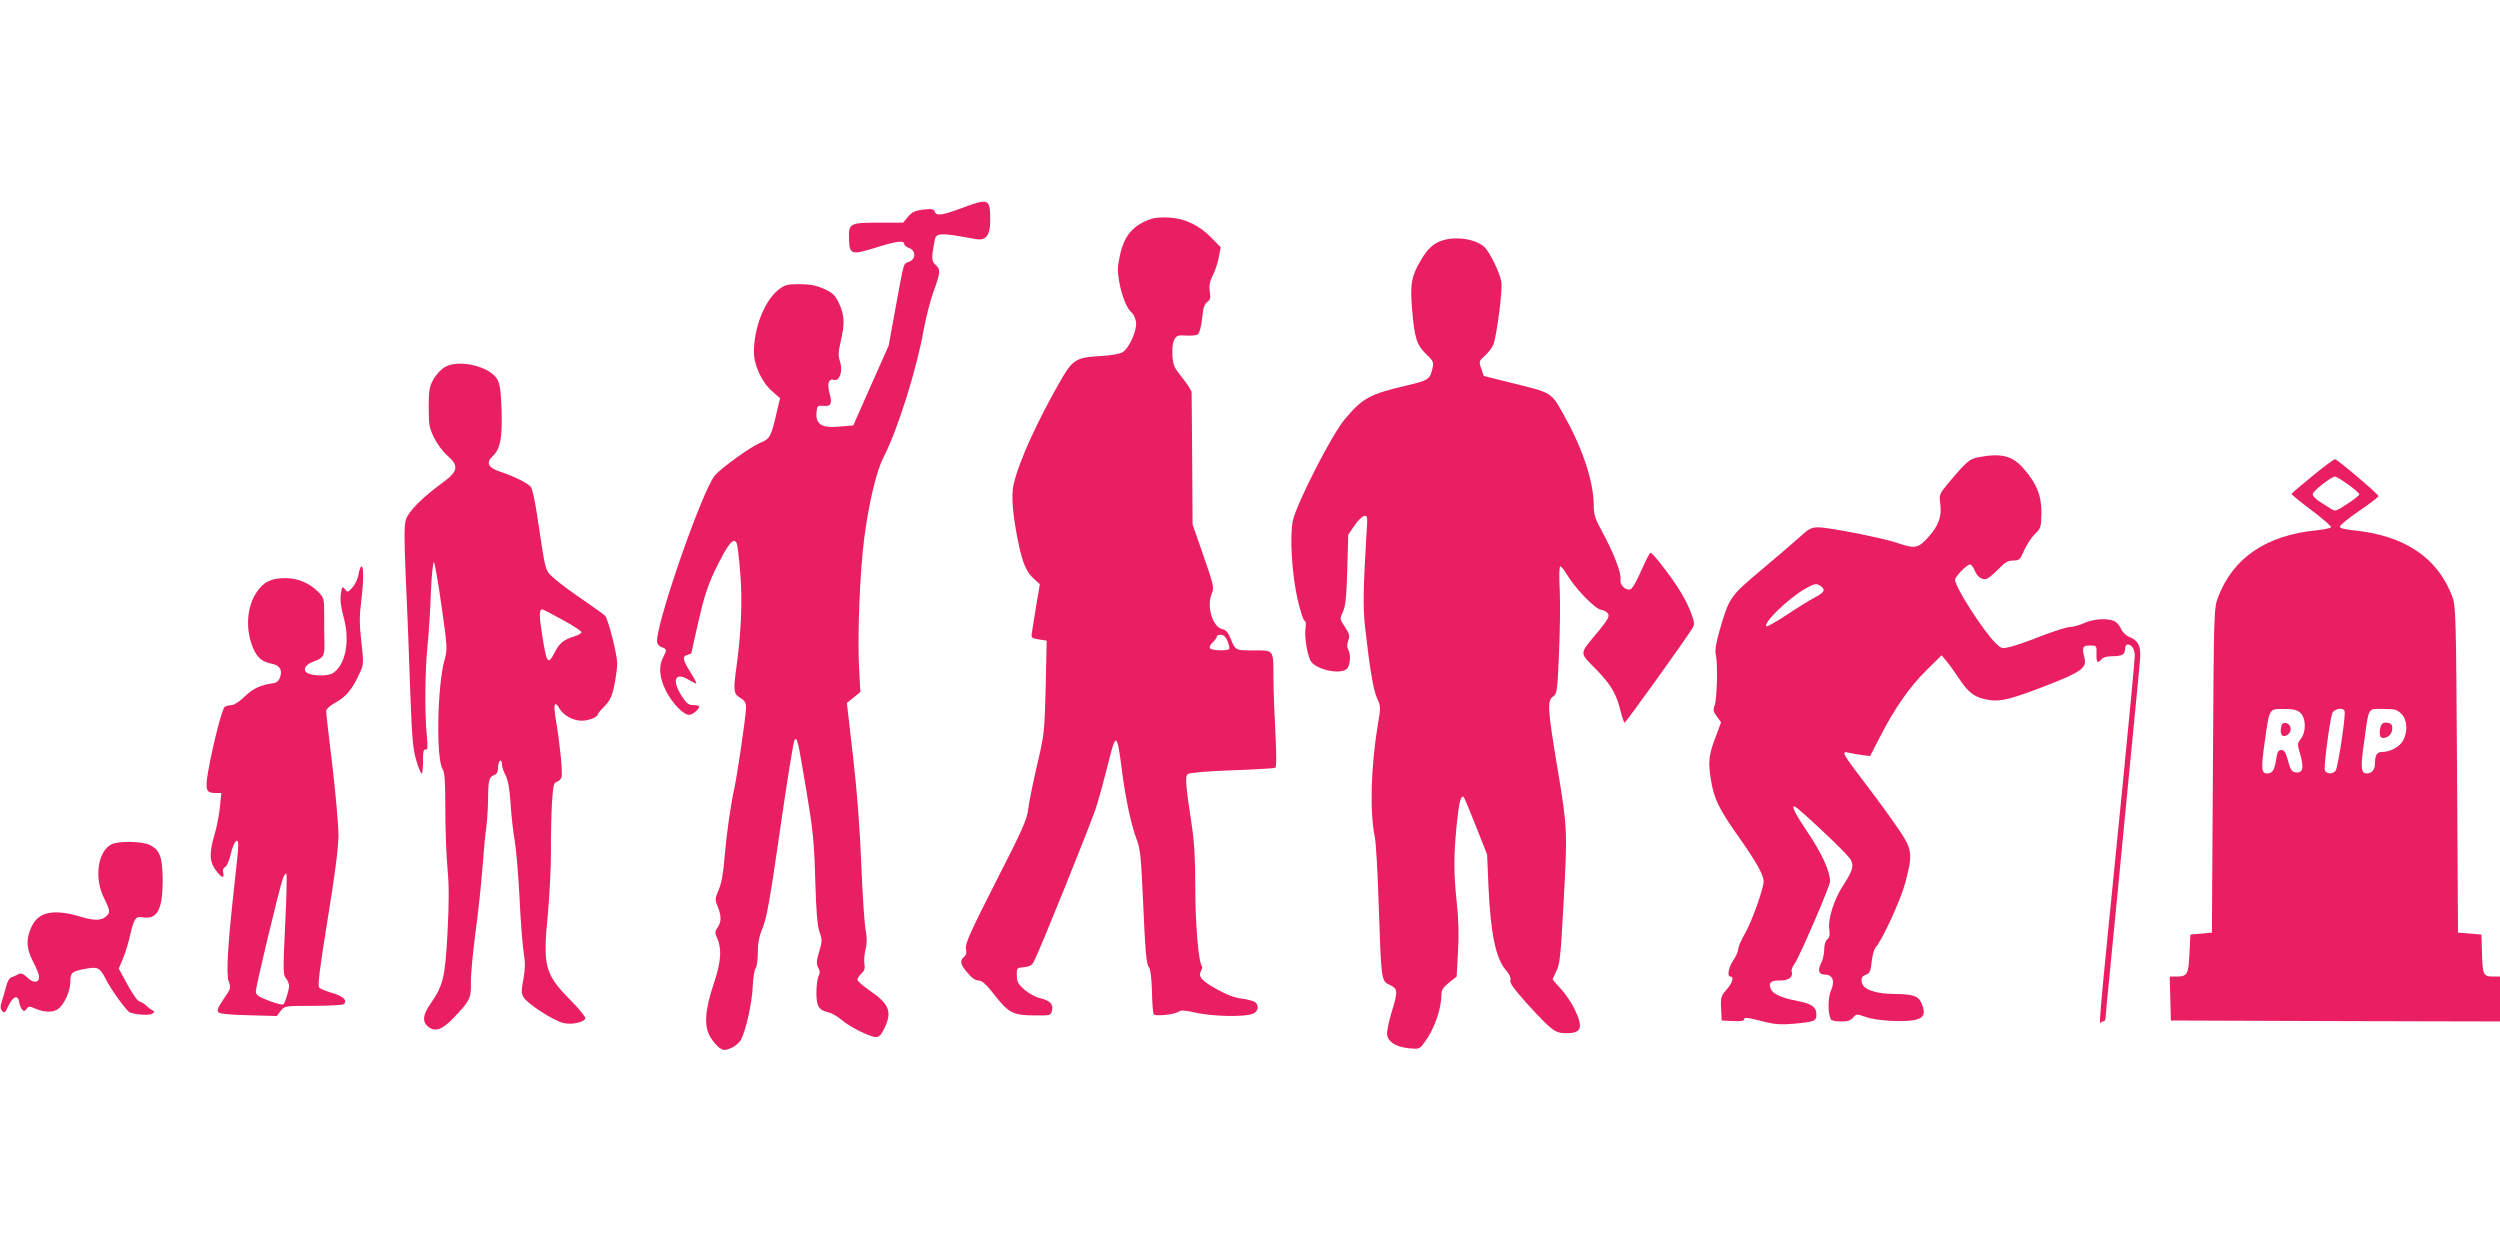 <?xml version="1.0" standalone="no"?>
<!DOCTYPE svg PUBLIC "-//W3C//DTD SVG 20010904//EN"
 "http://www.w3.org/TR/2001/REC-SVG-20010904/DTD/svg10.dtd">
<svg version="1.0" xmlns="http://www.w3.org/2000/svg"
 width="1280pt" height="640pt" viewBox="0 0 1280 640"
 preserveAspectRatio="xMidYMid meet">
<g transform="translate(0,640) scale(0.1,-0.1)"
fill="#e91e63" stroke="none">
<path d="M4925 5335 c-102 -38 -130 -42 -139 -19 -5 14 -16 16 -59 11 -42 -5
-57 -12 -78 -37 l-25 -30 -126 0 c-147 0 -154 -4 -151 -83 2 -82 12 -84 143
-43 105 33 140 36 140 15 0 -5 11 -14 25 -19 35 -13 35 -57 0 -70 -31 -12 -25
7 -69 -232 l-36 -198 -91 -204 -90 -204 -69 -6 c-97 -10 -129 13 -118 85 2 20
8 24 34 21 39 -4 46 11 31 65 -13 49 -4 77 22 68 29 -9 48 45 32 93 -10 30 -9
49 3 102 22 90 20 137 -8 196 -20 43 -31 54 -77 75 -41 18 -71 24 -126 24 -64
0 -75 -3 -109 -30 -71 -58 -123 -192 -124 -317 0 -67 40 -154 92 -200 l42 -37
-14 -58 c-31 -138 -36 -149 -87 -170 -49 -20 -190 -121 -231 -165 -65 -71
-316 -797 -297 -859 3 -10 15 -21 26 -24 23 -8 24 -14 4 -51 -24 -46 -19 -104
15 -172 33 -64 89 -122 119 -122 17 0 51 29 51 43 0 4 -14 7 -30 7 -25 0 -35
8 -60 47 -52 81 -33 125 35 83 20 -12 38 -21 40 -19 2 3 -12 29 -31 59 -39 62
-42 80 -14 87 11 3 20 7 20 9 0 3 16 75 36 162 26 117 47 181 80 252 70 146
102 186 117 146 3 -7 11 -74 17 -149 12 -135 5 -311 -20 -487 -16 -114 -14
-133 20 -153 23 -14 30 -25 30 -50 0 -36 -45 -346 -60 -412 -19 -86 -40 -233
-50 -352 -6 -81 -16 -136 -30 -168 -19 -45 -20 -51 -5 -87 19 -49 19 -78 -1
-107 -13 -18 -14 -28 -5 -47 28 -62 24 -124 -14 -239 -47 -139 -52 -221 -16
-278 13 -21 34 -45 46 -53 20 -13 27 -13 58 0 20 8 42 27 51 43 26 50 57 191
60 274 2 45 9 86 15 92 6 6 11 42 11 79 0 51 7 85 26 131 20 50 38 150 89 506
35 243 68 448 73 453 14 14 16 6 61 -262 34 -204 40 -264 45 -457 5 -160 11
-235 22 -265 14 -39 14 -48 -2 -101 -14 -47 -15 -61 -5 -81 10 -18 10 -29 2
-44 -6 -11 -11 -50 -11 -85 0 -71 12 -89 64 -101 17 -4 46 -21 65 -38 40 -35
146 -88 177 -88 14 0 27 13 42 45 41 85 26 125 -79 196 -32 22 -59 46 -59 53
0 7 9 21 21 32 15 14 19 26 15 47 -3 16 -1 49 5 73 8 32 9 60 1 102 -6 31 -16
181 -22 332 -7 179 -21 371 -42 553 l-32 278 35 28 34 28 -7 134 c-8 160 5
488 27 654 23 177 62 342 97 410 74 143 173 459 208 660 11 61 33 147 50 193
36 98 37 113 9 137 -20 19 -21 33 -3 128 6 31 28 34 130 17 32 -6 71 -12 87
-15 45 -7 67 23 67 93 0 116 -5 119 -145 67z"/>
<path d="M5900 5281 c-96 -31 -142 -83 -165 -184 -14 -62 -14 -85 -5 -138 13
-73 39 -138 63 -158 9 -7 19 -28 23 -46 8 -42 -33 -136 -68 -158 -14 -9 -59
-17 -113 -20 -122 -6 -142 -18 -200 -117 -124 -216 -217 -419 -245 -539 -14
-58 -5 -162 26 -309 21 -97 39 -140 77 -175 l31 -28 -19 -112 c-10 -62 -20
-124 -22 -138 -4 -24 -1 -27 36 -33 l40 -6 -5 -238 c-6 -231 -7 -242 -45 -403
-21 -92 -42 -193 -45 -225 -6 -50 -32 -109 -166 -370 -131 -258 -157 -316
-152 -341 4 -20 1 -33 -10 -42 -23 -20 -20 -38 17 -81 21 -26 41 -40 57 -40
19 -1 40 -20 85 -78 70 -89 93 -101 207 -101 75 -1 78 0 84 24 8 33 -8 51 -59
64 -24 5 -60 25 -81 43 -32 28 -39 40 -40 73 -1 39 0 40 37 43 29 3 40 9 51
30 32 62 287 694 316 782 17 52 44 152 62 223 42 173 47 171 73 -33 18 -141
48 -281 77 -354 15 -40 21 -93 29 -280 13 -294 18 -353 32 -369 7 -7 13 -55
15 -121 1 -60 5 -113 9 -119 7 -12 112 -1 129 14 10 8 34 6 86 -6 83 -19 249
-23 291 -6 29 11 36 41 13 60 -8 6 -38 14 -67 18 -36 4 -79 20 -127 47 -81 45
-98 65 -83 95 6 10 8 21 5 24 -17 17 -34 213 -34 397 0 150 -5 239 -19 330
-31 206 -34 245 -19 257 8 7 94 14 225 19 116 4 216 10 222 13 7 4 7 64 1 181
-5 96 -10 220 -10 275 0 152 4 145 -101 145 -95 0 -94 -1 -120 65 -11 26 -24
41 -38 43 -51 8 -85 116 -57 182 13 31 11 41 -42 194 l-56 161 -2 330 c-1 182
-3 337 -3 347 -1 9 -22 42 -48 74 -41 51 -47 64 -50 113 -2 34 1 66 9 81 12
22 19 25 61 22 26 -2 54 1 61 7 8 7 17 43 21 82 5 52 12 73 26 83 16 11 18 21
13 53 -4 30 -1 50 15 82 12 23 26 65 31 93 l10 52 -47 48 c-63 65 -136 99
-215 104 -35 2 -74 0 -88 -5z m385 -2163 c7 -18 11 -36 9 -40 -8 -12 -92 -9
-99 3 -4 6 2 19 14 30 12 11 21 24 21 29 0 6 9 10 20 10 14 0 26 -11 35 -32z"/>
<path d="M7389 5170 c-48 -14 -79 -42 -114 -102 -49 -82 -56 -124 -45 -254 12
-144 24 -181 72 -227 35 -33 39 -41 33 -70 -13 -60 -20 -64 -134 -91 -189 -44
-226 -65 -317 -174 -68 -82 -246 -432 -265 -519 -16 -80 -5 -272 25 -403 13
-57 29 -106 35 -108 7 -2 9 -17 5 -41 -7 -42 12 -148 30 -170 32 -41 144 -64
179 -38 20 14 25 74 10 101 -7 13 -7 27 0 46 9 24 7 34 -17 70 -27 41 -27 42
-10 78 13 28 18 75 22 215 l5 179 31 46 c17 26 40 48 50 50 18 4 19 -1 12 -99
-16 -267 -18 -369 -7 -469 24 -213 43 -326 62 -366 18 -39 19 -46 5 -125 -37
-218 -44 -453 -17 -584 6 -27 15 -185 20 -350 13 -388 13 -388 57 -408 42 -20
42 -32 8 -143 -14 -46 -24 -96 -22 -111 4 -37 45 -63 110 -70 54 -5 56 -5 80
28 52 70 88 171 88 249 0 21 10 36 39 59 l39 31 7 127 c5 86 3 166 -6 248 -16
151 -17 237 -1 400 12 119 22 158 37 143 3 -3 31 -70 62 -149 l57 -144 7 -165
c11 -242 38 -368 89 -427 18 -20 27 -39 23 -52 -4 -14 19 -45 85 -119 128
-140 144 -152 201 -152 79 0 89 28 42 125 -16 33 -48 79 -70 103 -23 24 -41
45 -41 48 0 3 9 22 19 43 17 32 22 81 35 322 22 397 22 405 -29 711 -52 312
-54 350 -23 372 20 14 22 27 30 218 5 112 7 258 4 326 -4 72 -3 122 3 122 5 0
20 -19 34 -42 42 -71 144 -176 174 -180 14 -2 31 -11 36 -20 9 -13 -1 -31 -50
-91 -100 -121 -99 -104 -10 -195 78 -81 104 -126 126 -219 7 -29 16 -53 19
-53 6 0 302 412 345 480 14 23 14 29 -3 77 -10 29 -35 80 -55 112 -43 72 -143
201 -154 201 -5 0 -26 -42 -48 -92 -26 -59 -46 -94 -57 -96 -26 -5 -54 25 -49
51 6 30 -35 137 -92 241 -38 69 -45 92 -45 137 0 118 -54 285 -145 449 -76
137 -59 126 -294 184 l-124 31 -13 38 c-13 36 -12 38 18 65 17 15 37 41 44 58
17 42 48 278 41 321 -8 47 -60 154 -88 179 -45 40 -140 55 -210 34z"/>
<path d="M2280 4522 c-20 -11 -46 -38 -60 -63 -22 -39 -25 -56 -25 -144 0 -89
3 -106 28 -157 16 -32 46 -73 68 -91 59 -51 54 -80 -19 -134 -108 -78 -181
-151 -194 -194 -9 -32 -9 -100 0 -307 7 -147 17 -400 22 -562 9 -245 14 -306
31 -362 11 -38 23 -68 28 -68 4 0 7 28 7 63 -1 47 2 61 13 59 11 -2 12 12 6
75 -11 106 -9 336 4 459 6 55 14 176 17 268 4 92 11 163 16 158 4 -4 22 -107
39 -227 30 -211 30 -221 15 -274 -37 -130 -44 -505 -10 -558 11 -17 14 -65 14
-202 0 -100 5 -237 11 -306 9 -94 8 -179 0 -336 -13 -230 -21 -263 -90 -363
-35 -51 -39 -85 -13 -109 37 -33 74 -22 134 41 84 88 91 102 89 182 -1 38 10
152 23 252 14 101 30 251 36 333 6 83 15 177 20 210 4 33 9 101 9 150 1 94 5
107 34 118 11 4 17 17 17 36 0 16 5 33 10 36 6 3 10 -4 10 -17 0 -13 8 -39 19
-58 12 -24 20 -68 25 -141 3 -59 13 -144 21 -190 8 -46 19 -178 25 -294 5
-115 15 -241 21 -280 9 -54 8 -85 -1 -138 -11 -55 -11 -72 0 -92 18 -33 155
-122 206 -133 44 -10 104 4 111 24 2 7 -33 50 -78 95 -130 133 -140 171 -114
439 9 96 16 240 16 320 -1 80 2 192 5 249 6 89 9 104 25 108 10 3 21 13 24 24
7 20 -9 178 -29 294 -14 83 -7 102 20 55 21 -34 69 -60 113 -60 33 0 81 18 81
31 0 5 16 24 35 43 28 29 38 49 50 106 8 39 15 90 15 113 0 46 -45 223 -61
243 -6 7 -54 42 -107 78 -53 35 -120 85 -148 109 -56 51 -47 18 -95 336 -10
67 -24 130 -31 138 -15 19 -89 56 -155 77 -65 21 -77 47 -39 82 38 36 48 92
44 234 -3 93 -8 133 -21 156 -36 67 -194 106 -267 66z m599 -1295 c52 -28 96
-57 98 -63 2 -6 -16 -16 -39 -23 -52 -16 -74 -34 -99 -83 -34 -66 -40 -56 -64
96 -15 95 -15 126 2 126 4 0 50 -24 102 -53z"/>
<path d="M10130 4059 c-47 -9 -61 -21 -159 -138 -41 -50 -43 -55 -37 -98 9
-66 -8 -114 -60 -172 -53 -59 -69 -62 -159 -31 -72 25 -351 80 -405 80 -34 0
-49 -7 -88 -43 -26 -24 -115 -100 -198 -170 -168 -141 -170 -144 -220 -316
-19 -66 -24 -101 -19 -124 11 -46 6 -227 -6 -259 -9 -22 -7 -31 11 -56 l22
-30 -26 -70 c-37 -95 -41 -130 -27 -220 16 -102 41 -153 146 -301 87 -124 124
-190 125 -223 0 -36 -62 -211 -96 -268 -19 -32 -34 -68 -34 -79 0 -11 -11 -37
-25 -57 -25 -37 -34 -84 -15 -84 20 0 10 -33 -20 -67 -28 -32 -31 -40 -28 -96
l3 -62 58 -3 c38 -2 57 1 57 9 0 12 17 10 114 -15 46 -11 80 -13 146 -7 99 9
110 14 110 45 0 40 -23 57 -97 71 -84 16 -129 37 -138 65 -10 31 2 40 50 40
45 0 68 19 58 47 -2 7 5 25 16 40 25 35 181 397 181 420 0 53 -44 147 -119
258 -75 111 -91 154 -38 108 121 -106 251 -233 263 -255 17 -32 9 -58 -40
-133 -46 -70 -78 -172 -70 -222 4 -29 2 -42 -10 -52 -10 -8 -16 -29 -16 -53 0
-21 -7 -53 -16 -69 -19 -38 -12 -59 20 -59 39 0 52 -34 31 -81 -17 -37 -17
-122 0 -149 3 -6 27 -10 51 -10 34 0 50 5 62 20 16 19 19 19 62 4 53 -20 186
-28 250 -17 51 10 61 32 39 85 -16 38 -43 48 -137 49 -102 0 -166 24 -170 62
-3 21 2 29 21 36 20 8 25 18 30 66 3 31 12 64 20 74 35 39 128 242 152 331 39
146 36 171 -32 271 -31 46 -105 149 -165 227 -128 168 -133 178 -92 168 16 -4
47 -9 69 -12 l40 -5 50 97 c74 146 154 260 240 344 l76 75 25 -30 c14 -16 45
-60 69 -96 47 -70 79 -92 150 -103 57 -10 117 6 298 76 171 67 202 89 190 137
-14 56 -11 66 27 66 35 0 35 0 34 -42 -1 -46 6 -52 26 -28 7 9 29 15 50 15 54
0 70 8 70 36 0 13 6 24 13 24 22 0 37 -23 37 -58 0 -19 -27 -307 -60 -640
-141 -1419 -125 -1232 -105 -1232 8 0 15 6 15 13 0 6 11 127 25 267 14 140 39
395 55 565 17 171 44 450 60 620 17 171 33 340 36 377 8 77 -5 107 -54 127
-18 7 -36 26 -43 43 -7 16 -23 34 -36 39 -39 15 -105 10 -152 -11 -24 -11 -56
-20 -71 -20 -16 0 -79 -20 -142 -44 -62 -25 -135 -50 -161 -57 -47 -11 -49
-11 -78 17 -62 59 -209 288 -209 325 0 17 60 79 77 79 6 0 16 -14 23 -30 16
-38 43 -54 68 -41 9 5 35 28 57 50 30 32 46 41 73 41 30 0 35 4 56 53 13 29
38 66 55 83 30 29 32 35 33 107 1 90 -25 153 -93 230 -56 64 -114 78 -229 56z
m-805 -662 c23 -18 14 -32 -37 -58 -23 -12 -86 -51 -140 -87 -54 -36 -101 -62
-104 -59 -18 17 111 142 196 191 52 30 60 31 85 13z"/>
<path d="M11840 3963 c-58 -47 -106 -88 -107 -92 -1 -3 45 -41 103 -84 57 -43
102 -82 99 -87 -3 -4 -36 -11 -73 -15 -258 -25 -429 -141 -505 -342 -22 -58
-22 -62 -27 -888 l-5 -830 -55 -5 -55 -5 -5 -98 c-5 -107 -11 -117 -68 -117
l-33 0 3 -112 3 -113 843 -3 842 -2 0 115 0 115 -32 0 c-53 0 -57 7 -60 115
l-3 100 -60 5 -60 5 -5 835 c-5 784 -6 838 -24 885 -75 200 -245 314 -508 340
-44 4 -68 11 -68 19 0 7 45 43 100 81 55 37 99 71 98 75 -5 14 -213 190 -223
189 -5 0 -57 -38 -115 -86z m183 -44 c31 -22 57 -45 57 -50 0 -5 -28 -27 -62
-49 -60 -39 -62 -40 -87 -23 -14 9 -41 26 -58 37 -18 12 -33 28 -32 36 0 15
94 89 114 90 6 0 36 -18 68 -41z m-245 -1169 c29 -27 30 -97 3 -132 -19 -23
-19 -28 -5 -76 20 -69 16 -97 -15 -97 -27 0 -34 11 -50 73 -9 31 -17 42 -31
42 -15 0 -20 -10 -26 -47 -8 -55 -19 -73 -46 -73 -30 0 -32 24 -13 158 25 178
21 172 98 172 50 0 68 -4 85 -20z m226 11 c9 -13 -34 -294 -46 -308 -15 -18
-47 -16 -55 3 -6 17 25 254 38 292 9 22 52 32 63 13z m291 -16 c30 -29 34 -89
9 -136 -16 -32 -66 -59 -108 -59 -26 0 -36 -16 -36 -59 0 -31 -16 -51 -42 -51
-30 0 -33 28 -14 160 26 187 17 170 98 170 60 0 72 -3 93 -25z"/>
<path d="M11678 2670 c-5 -36 13 -50 38 -29 21 17 14 53 -12 57 -17 2 -22 -3
-26 -28z"/>
<path d="M12186 2668 c-3 -17 -2 -36 3 -41 15 -15 51 3 57 28 8 31 -2 45 -30
45 -18 0 -25 -7 -30 -32z"/>
<path d="M1836 3461 c-3 -22 -17 -53 -31 -68 -24 -27 -26 -27 -39 -10 -13 17
-15 15 -21 -25 -4 -30 0 -66 15 -121 33 -120 9 -241 -55 -283 -29 -19 -118
-15 -138 5 -17 17 2 42 41 55 46 16 54 28 53 87 -1 30 -1 95 -1 146 0 90 -1
92 -32 124 -45 44 -103 69 -166 69 -74 0 -113 -19 -150 -75 -50 -76 -56 -194
-14 -288 21 -46 45 -66 96 -76 39 -8 53 -32 40 -68 -6 -19 -18 -29 -34 -31
-66 -9 -103 -26 -146 -67 -25 -25 -56 -45 -67 -45 -12 0 -28 -4 -36 -9 -14 -9
-61 -194 -86 -335 -15 -91 -10 -106 38 -106 l30 0 -7 -72 c-4 -40 -16 -104
-28 -142 -30 -103 -26 -146 20 -198 20 -24 31 -23 25 3 -4 14 0 25 10 30 9 5
21 34 28 64 15 66 39 95 39 47 0 -17 -9 -108 -20 -204 -34 -307 -43 -454 -29
-493 12 -33 11 -37 -26 -90 -30 -44 -35 -59 -26 -68 8 -8 61 -13 155 -15 l143
-4 20 26 c21 26 22 26 164 26 79 0 150 4 157 8 25 16 0 42 -57 58 -31 9 -61
21 -67 28 -8 8 3 101 43 346 38 231 55 365 56 430 0 52 -14 213 -31 358 -18
144 -32 271 -32 281 0 11 19 28 51 46 52 28 86 70 123 154 18 39 18 49 6 155
-10 89 -10 133 -1 203 13 106 14 183 2 183 -5 0 -11 -18 -15 -39z m-376 -1796
c-11 -233 -11 -257 4 -274 9 -10 16 -27 16 -38 0 -22 -19 -84 -29 -95 -4 -5
-37 4 -74 18 -56 22 -67 30 -67 49 0 27 122 534 139 579 7 16 14 26 17 23 4
-3 1 -121 -6 -262z"/>
<path d="M571 2077 c-71 -35 -90 -175 -38 -276 32 -65 33 -73 9 -94 -23 -21
-62 -21 -124 -2 -142 43 -220 28 -256 -49 -30 -63 -28 -112 8 -181 17 -31 30
-66 30 -76 0 -32 -29 -34 -59 -5 -23 22 -33 25 -47 18 -11 -6 -27 -13 -36 -16
-10 -3 -21 -23 -27 -48 -6 -24 -16 -58 -22 -76 -8 -25 -8 -37 2 -48 11 -13 16
-9 33 28 23 48 49 56 54 18 2 -14 9 -31 15 -38 9 -11 13 -11 23 2 10 15 15 15
47 1 53 -22 100 -19 125 8 28 30 52 89 52 129 0 48 8 55 74 67 68 13 77 8 108
-53 26 -52 107 -164 123 -170 33 -12 101 -16 115 -6 12 10 13 12 1 17 -7 3
-22 14 -31 23 -10 10 -26 20 -35 22 -10 1 -37 40 -62 86 l-45 83 20 47 c11 26
28 78 36 115 23 98 29 107 71 100 70 -11 98 42 98 188 -1 122 -14 158 -69 184
-39 18 -159 20 -193 2z"/>
</g>
</svg>
